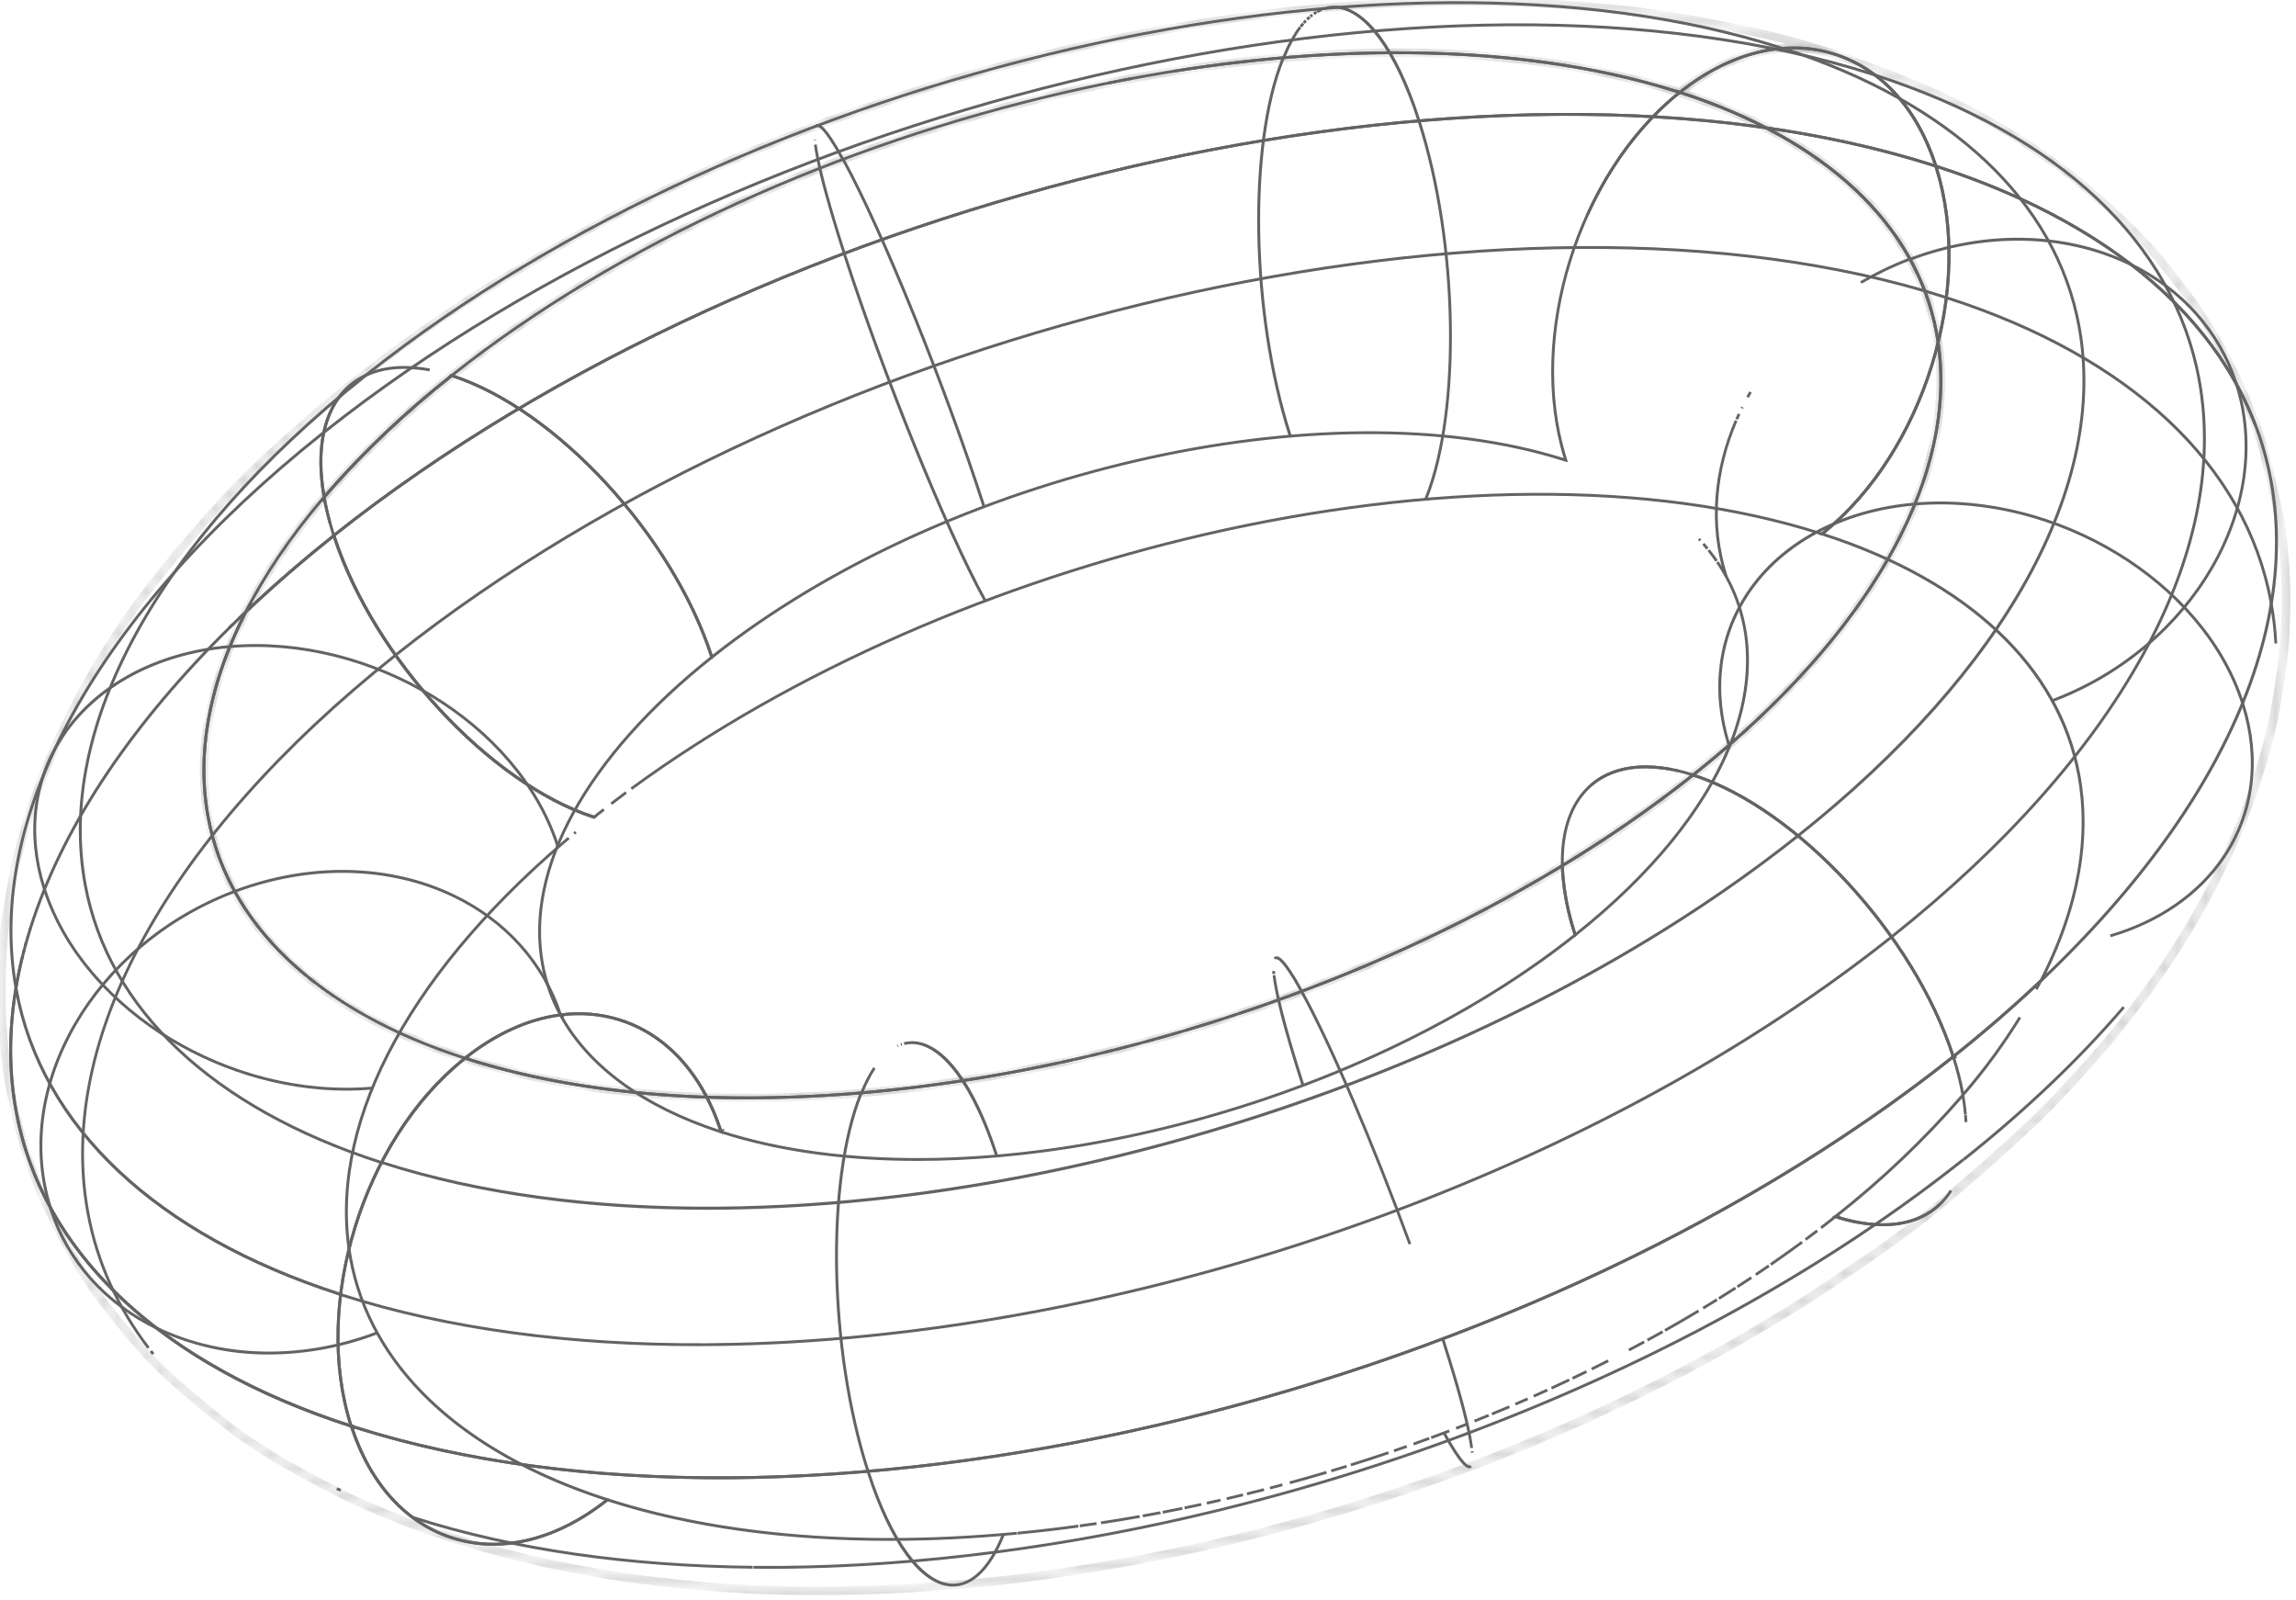 <?xml version="1.0" encoding="utf-8"?>
<svg xmlns="http://www.w3.org/2000/svg" fill="none" height="100%" overflow="visible" preserveAspectRatio="none" style="display: block;" viewBox="0 0 165 115" width="100%">
<g id="Group">
<g id="Group_2">
<g id="Group_3">
<path d="M122.444 39.118C122.433 39.105 122.421 39.093 122.41 39.08C122.421 39.093 122.433 39.105 122.444 39.118ZM122.444 39.118C122.533 39.222 122.619 39.327 122.705 39.432C122.619 39.327 122.533 39.222 122.444 39.118ZM123.418 40.386C124.402 41.837 125.063 43.422 125.375 45.119C125.84 47.64 125.535 50.317 124.516 53.059L124.676 53.17C135.569 43.558 140.844 33.05 139.17 23.952C137.738 16.154 131.188 10.017 120.768 6.65L120.716 6.634L120.674 6.667C117.903 8.886 115.66 11.963 114.095 15.401C115.67 11.935 117.931 8.842 120.719 6.625L120.718 6.624L120.724 6.626V6.625C131.21 9.998 137.751 16.158 139.184 23.947C140.869 33.096 135.523 43.708 124.389 53.432L124.371 53.449L124.362 53.471C122.542 58.051 118.741 62.782 113.212 67.177L113.21 67.177L113.199 67.187L113.198 67.184C111.692 62.509 112.041 58.679 114.096 56.644H114.097C115.747 55.008 118.409 54.648 121.626 55.671L121.676 55.687L121.717 55.654C122.626 54.931 123.498 54.205 124.342 53.471L124.361 53.455L124.371 53.431C125.486 50.568 125.852 47.759 125.369 45.108V45.107L125.264 44.601C124.921 43.097 124.299 41.686 123.418 40.386ZM124.037 53.741C123.278 54.396 122.492 55.047 121.679 55.693H121.678L121.675 55.695H121.673C120.574 55.323 119.423 55.124 118.262 55.106C116.577 55.106 115.138 55.623 114.103 56.648C112.042 58.688 111.725 62.484 113.16 67.039L113.204 67.178L113.318 67.088C118.625 62.847 122.33 58.294 124.195 53.855L124.037 53.741ZM122.787 39.532C122.989 39.786 123.18 40.045 123.362 40.308C123.181 40.045 122.989 39.786 122.787 39.532ZM122.097 38.729C122.129 38.764 122.16 38.799 122.191 38.834C122.16 38.799 122.129 38.764 122.097 38.729Z" id="Vector" stroke="#636363" stroke-width="0.2"/>
<path d="M124.764 30.224C123.231 33.789 122.873 37.669 124.017 41.303L124.009 41.306C122.867 37.675 123.226 33.794 124.764 30.224ZM137.174 18.647C135.962 19.11 134.811 19.666 133.728 20.3C134.81 19.666 135.961 19.108 137.172 18.642L137.174 18.647ZM124.978 29.747C124.92 29.873 124.862 29.999 124.806 30.127C124.862 29.999 124.92 29.873 124.978 29.747ZM125.214 29.26C125.201 29.286 125.187 29.31 125.175 29.335C125.187 29.31 125.201 29.286 125.214 29.26ZM125.799 28.172C125.728 28.294 125.657 28.417 125.589 28.541C125.657 28.417 125.728 28.294 125.799 28.172Z" id="Vector_2" stroke="#636363" stroke-width="0.2"/>
<path d="M137.511 36.231C132.372 36.69 128.044 39.016 125.632 42.606C123.512 45.766 123.028 49.648 124.254 53.55L124.249 53.55C123.016 49.642 123.505 45.755 125.625 42.596H125.626C128.031 39.008 132.358 36.683 137.511 36.223V36.231Z" id="Vector_3" stroke="#636363" stroke-width="0.2"/>
<path d="M121.675 55.687L121.68 55.689L121.677 55.693C118.701 58.047 115.579 60.213 112.33 62.178L112.278 62.208L112.281 62.267C112.358 63.94 112.669 65.594 113.204 67.182V67.183L113.205 67.186L113.204 67.187C100.559 77.239 81.746 83.321 65.927 83.321C61.125 83.321 56.604 82.759 52.614 81.582L51.823 81.339L51.82 81.338V81.336C51.553 80.497 51.217 79.681 50.816 78.896L50.789 78.844L50.73 78.842L49.562 78.793C43.746 78.507 38.288 77.609 33.416 76.044H33.417L33.409 76.041L33.414 76.038C37.002 73.181 40.913 72.208 44.42 73.249C47.1 74.05 49.295 75.976 50.771 78.787L50.799 78.839L50.856 78.841C56.081 79.015 61.57 78.704 67.155 77.948C62.574 78.569 58.059 78.891 53.701 78.891C52.777 78.891 51.865 78.878 50.966 78.85L50.798 78.846L50.873 78.995C51.244 79.733 51.557 80.499 51.81 81.285L51.906 81.255L51.876 81.349C60.429 84.085 71.566 83.868 82.649 81.312C93.734 78.757 104.775 73.86 113.139 67.228L113.194 67.184L113.173 67.118C112.663 65.586 112.362 63.993 112.276 62.382L112.267 62.215L112.124 62.301C105.04 66.576 97.172 70.125 89.045 72.83C97.209 70.112 105.113 66.539 112.222 62.235L112.271 62.205L112.27 62.199L112.417 62.111C115.577 60.196 118.615 58.088 121.514 55.803L121.663 55.686L121.549 55.649L121.675 55.687ZM44.411 73.254C40.952 72.217 37.106 73.173 33.573 75.922L33.635 76.001L33.604 76.097C38.725 77.721 44.485 78.612 50.612 78.833L50.786 78.839L50.704 78.685C49.234 75.945 47.067 74.048 44.411 73.254ZM76.058 76.383C73.091 77.022 70.126 77.545 67.187 77.944C70.126 77.546 73.091 77.022 76.058 76.383ZM77.072 76.16C76.82 76.216 76.568 76.271 76.316 76.326C76.568 76.271 76.82 76.216 77.072 76.16ZM78.025 75.942C77.783 75.999 77.54 76.054 77.298 76.109C77.54 76.054 77.783 75.999 78.025 75.942ZM78.949 75.722C78.78 75.763 78.611 75.803 78.441 75.844C78.611 75.803 78.78 75.763 78.949 75.722ZM80.059 75.449C79.822 75.508 79.585 75.568 79.349 75.626C79.585 75.568 79.822 75.508 80.059 75.449ZM81.078 75.189C80.773 75.269 80.468 75.347 80.163 75.424C80.468 75.347 80.773 75.269 81.078 75.189ZM81.885 74.975C81.645 75.04 81.405 75.103 81.165 75.166C81.405 75.103 81.645 75.04 81.885 74.975ZM83.021 74.667C82.797 74.729 82.573 74.79 82.349 74.851C82.573 74.79 82.797 74.729 83.021 74.667ZM84.011 74.388C83.716 74.472 83.42 74.555 83.124 74.638C83.42 74.555 83.716 74.472 84.011 74.388ZM84.866 74.139C84.627 74.21 84.387 74.279 84.147 74.348C84.387 74.279 84.627 74.21 84.866 74.139ZM87.881 73.211C86.994 73.496 86.105 73.772 85.214 74.037C86.105 73.772 86.994 73.496 87.881 73.211ZM88.79 72.914C88.566 72.988 88.342 73.061 88.118 73.134C88.342 73.061 88.566 72.988 88.79 72.914ZM114.176 56.567C114.205 56.54 114.233 56.511 114.263 56.484C114.233 56.511 114.205 56.54 114.176 56.567ZM114.338 56.42C114.384 56.379 114.431 56.339 114.479 56.301C114.431 56.339 114.384 56.379 114.338 56.42ZM114.515 56.273C114.574 56.227 114.633 56.181 114.694 56.138C114.633 56.181 114.574 56.227 114.515 56.273ZM114.722 56.118C116.1 55.145 117.994 54.862 120.209 55.306C119.567 55.182 118.914 55.115 118.259 55.106H118.249C116.884 55.106 115.681 55.444 114.722 56.118ZM120.371 55.338C120.437 55.352 120.503 55.366 120.569 55.382C120.503 55.367 120.437 55.351 120.371 55.338Z" id="Vector_4" stroke="#636363" stroke-width="0.2"/>
<path d="M91.556 70.076C91.587 70.318 91.632 70.604 91.695 70.936C91.958 72.314 92.526 74.52 93.615 77.905L93.609 77.907C93.078 76.264 92.411 74.08 91.973 72.254C91.774 71.424 91.626 70.67 91.556 70.076ZM91.672 68.83C91.709 68.814 91.756 68.806 91.828 68.835C91.906 68.867 92.016 68.943 92.165 69.103C92.457 69.416 92.879 70.024 93.507 71.156L93.499 71.16C92.85 69.991 92.433 69.408 92.168 69.119C92.033 68.971 91.933 68.895 91.858 68.857C91.802 68.829 91.751 68.819 91.71 68.826L91.675 68.837C91.648 68.849 91.626 68.867 91.608 68.889C91.616 68.877 91.624 68.866 91.632 68.857L91.672 68.83ZM91.545 69.988C91.541 69.946 91.534 69.905 91.531 69.865C91.528 69.835 91.526 69.806 91.524 69.778C91.529 69.844 91.537 69.914 91.545 69.988Z" id="Vector_5" stroke="#636363" stroke-width="0.2"/>
<path d="M65.541 74.918H65.629C66.693 74.957 67.783 75.699 68.818 77.093C69.839 78.467 70.793 80.46 71.608 82.981L71.6 82.984C70.801 80.531 69.854 78.554 68.842 77.174C67.819 75.779 66.716 74.972 65.62 74.925L65.482 74.924C65.309 74.927 65.139 74.95 64.973 74.99C65.159 74.944 65.349 74.918 65.541 74.918ZM62.839 76.741C62.523 77.222 62.227 77.794 61.955 78.454L61.947 78.451C62.224 77.788 62.523 77.218 62.839 76.741ZM64.494 75.163C64.507 75.157 64.52 75.149 64.533 75.142C64.52 75.148 64.507 75.157 64.494 75.163ZM64.737 75.06C64.76 75.052 64.784 75.044 64.807 75.037C64.783 75.044 64.76 75.052 64.737 75.06Z" id="Vector_6" stroke="#636363" stroke-width="0.2"/>
<path d="M32.459 26.985V26.984C36.197 28.187 40.167 31.057 43.558 34.725C46.949 38.393 49.752 42.852 51.162 47.224V47.225L51.158 47.228C42.183 54.363 37.724 62.402 38.991 69.291C39.222 70.538 39.646 71.743 40.247 72.862L40.279 72.922L40.347 72.914C41.712 72.74 43.098 72.853 44.415 73.247C47.839 74.271 50.473 77.136 51.837 81.327V81.328L51.841 81.344L51.823 81.338C46.29 79.554 42.326 76.653 40.308 72.992L40.275 72.932L40.208 72.941C37.931 73.247 35.614 74.298 33.42 76.041V76.041L33.416 76.043L32.444 75.719C22.526 72.282 16.343 66.268 14.954 58.719C13.139 48.852 19.493 37.29 32.452 26.986L32.454 26.983L32.459 26.985ZM44.411 73.254C43.122 72.87 41.766 72.754 40.43 72.914L40.443 73.013L40.355 73.062C42.369 76.657 46.247 79.501 51.631 81.27L51.82 81.332L51.757 81.143C50.392 77.074 47.795 74.268 44.411 73.254ZM32.416 27.023C19.529 37.284 13.144 48.84 14.963 58.719C16.398 66.517 22.948 72.653 33.365 76.019L33.416 76.035L33.458 76.002C35.622 74.294 37.898 73.263 40.13 72.944L40.27 72.923L40.204 72.797C39.62 71.698 39.209 70.516 38.985 69.293C37.725 62.457 42.118 54.425 51.097 47.266L51.151 47.222L51.13 47.157C49.712 42.802 46.922 38.377 43.557 34.737C40.193 31.097 36.247 28.232 32.51 27.006L32.458 26.99L32.416 27.023Z" id="Vector_7" stroke="#636363" stroke-width="0.2"/>
<path d="M16.955 64.019C22.293 62.03 27.992 62.148 32.595 64.365C36.324 66.15 39.049 69.183 40.279 72.907L40.275 72.909C39.044 69.185 36.322 66.154 32.596 64.369C27.985 62.164 22.29 62.041 16.957 64.025L16.955 64.019Z" id="Vector_8" stroke="#636363" stroke-width="0.2"/>
<path d="M16.617 46.45C26.727 45.643 37.189 52.005 40.043 60.669L40.037 60.671C37.179 51.992 26.72 45.652 16.617 46.457V46.45Z" id="Vector_9" stroke="#636363" stroke-width="0.2"/>
<path d="M76.389 6.671C92.376 2.984 108.421 2.682 120.712 6.637H120.713L120.719 6.637L120.714 6.642C117.046 9.558 114.297 13.979 112.816 18.761C111.382 23.393 111.136 28.372 112.405 32.66L112.533 33.072L112.534 33.077L112.529 33.076H112.528C103.968 30.322 92.806 30.536 81.699 33.097C70.938 35.579 60.218 40.268 51.951 46.609L51.158 47.228L51.154 47.231L51.152 47.225C49.742 42.848 46.941 38.393 43.559 34.732C40.179 31.072 36.209 28.198 32.456 26.99L32.455 26.989L32.449 26.987L32.454 26.984C44.486 17.423 60.403 10.357 76.389 6.671ZM120.526 6.584C108.239 2.684 92.263 3.008 76.362 6.678C60.461 10.348 44.622 17.367 32.61 26.871L32.465 26.986L32.641 27.045C36.335 28.278 40.244 31.125 43.586 34.75C46.927 38.374 49.695 42.767 51.114 47.081L51.159 47.217L51.271 47.129C59.618 40.534 70.617 35.657 81.667 33.103C92.718 30.55 103.808 30.322 112.34 33.011L112.522 33.067L112.466 32.886C111.123 28.555 111.35 23.48 112.813 18.756C114.277 14.032 116.973 9.668 120.558 6.757L120.703 6.639L120.526 6.584Z" id="Vector_10" stroke="#636363" stroke-width="0.2"/>
<path d="M60.626 11.509C63.39 16.552 67.879 27.614 70.683 36.301L70.676 36.303C67.871 27.621 63.386 16.559 60.621 11.512L60.626 11.509Z" id="Vector_11" stroke="#636363" stroke-width="0.2"/>
<path d="M92.197 4.226C90.945 7.357 90.376 11.93 90.465 16.799C90.554 21.683 91.305 26.877 92.695 31.233L92.685 31.236C91.296 26.882 90.545 21.682 90.456 16.789C90.368 11.905 90.94 7.338 92.189 4.223L92.197 4.226Z" id="Vector_12" stroke="#636363" stroke-width="0.2"/>
<path d="M120.708 6.635C124.295 3.78 128.207 2.806 131.714 3.847C135.124 4.872 137.758 7.717 139.11 11.886L139.126 11.935L139.175 11.951C152.821 16.355 161.338 24.377 163.207 34.532C165.576 47.404 157.277 62.494 140.379 75.93L140.368 75.936L140.366 75.928C138.956 71.552 136.155 67.101 132.773 63.442C129.392 59.784 125.423 56.909 121.67 55.695H121.671L121.664 55.692L121.668 55.69V55.689C134.582 45.42 141.001 33.856 139.165 23.96C137.73 16.148 131.16 10.005 120.71 6.641H120.709L120.703 6.639L120.708 6.635ZM131.705 3.854C128.271 2.823 124.398 3.772 120.867 6.523L120.719 6.638L120.897 6.697C131.113 10.028 137.558 16.024 139.103 23.596L139.174 23.958C140.983 33.784 134.683 45.301 121.823 55.575L121.679 55.689L121.854 55.748C125.549 56.981 129.457 59.828 132.8 63.453C136.141 67.077 138.909 71.47 140.328 75.784L140.373 75.921L140.485 75.831C157.262 62.452 165.563 47.399 163.192 34.531C161.319 24.343 152.752 16.328 139.117 11.939H139.116L139.111 11.937C137.766 7.763 135.139 4.886 131.705 3.854Z" id="Vector_13" stroke="#636363" stroke-width="0.2"/>
<path d="M128.211 3.494C140.248 7.392 147.759 14.485 149.411 23.448C151.502 34.819 144.196 48.136 129.302 59.993L129.297 59.986C144.148 48.142 151.5 34.843 149.405 23.448C147.752 14.463 140.21 7.389 128.208 3.503L128.211 3.494Z" id="Vector_14" stroke="#636363" stroke-width="0.2"/>
<path d="M134.817 5.416C148 9.683 156.229 17.444 158.038 27.263C160.327 39.694 152.322 54.278 136.013 67.268L136.009 67.263C152.275 54.316 160.325 39.729 158.03 27.262C156.219 17.423 147.961 9.677 134.814 5.424L134.817 5.416Z" id="Vector_15" stroke="#636363" stroke-width="0.2"/>
<path d="M137.359 18.593C142.697 16.604 148.394 16.721 153 18.939C156.728 20.723 159.453 23.756 160.683 27.481L160.677 27.483C159.488 23.873 156.894 20.919 153.347 19.116L152.998 18.943L152.559 18.742C148.028 16.732 142.523 16.677 137.361 18.599L137.359 18.593Z" id="Vector_16" stroke="#636363" stroke-width="0.2"/>
<path d="M137.71 36.206C147.817 35.4 158.28 41.763 161.136 50.427L161.126 50.43C158.269 41.752 147.809 35.409 137.711 36.214L137.71 36.206Z" id="Vector_17" stroke="#636363" stroke-width="0.2"/>
<path d="M121.672 55.687C125.411 56.89 129.381 59.759 132.772 63.428C136.162 67.096 138.964 71.555 140.372 75.927L140.373 75.93L140.372 75.931C116.655 94.787 81.372 106.195 51.698 106.195C42.393 106.195 33.643 105.072 25.973 102.707L25.235 102.475L25.233 102.474V102.473C23.826 98.104 24.036 92.953 25.519 88.161C26.955 83.52 29.582 79.225 33.074 76.315L33.414 76.037L33.417 76.034H33.418V76.035C45.725 79.996 61.774 79.689 77.747 76.005C93.722 72.321 109.633 65.257 121.667 55.69L121.67 55.687L121.672 55.688V55.687ZM121.629 55.729C109.604 65.276 93.709 72.329 77.743 76.009C61.778 79.69 45.753 79.996 33.468 76.06L33.417 76.043L33.375 76.077C29.73 78.993 26.997 83.399 25.524 88.161C24.05 92.924 23.832 98.054 25.225 102.421L25.241 102.47L25.289 102.487C41.334 107.633 62.246 107.23 83.063 102.43C103.881 97.63 124.617 88.429 140.311 75.969L140.365 75.926L140.343 75.86C138.926 71.505 136.137 67.077 132.772 63.435C129.408 59.794 125.46 56.929 121.722 55.712L121.671 55.696L121.629 55.729Z" id="Vector_18" stroke="#636363" stroke-width="0.2"/>
<path d="M129.145 60.115C108.175 76.764 77.031 86.83 50.809 86.83C42.353 86.83 34.42 85.781 27.505 83.556L27.507 83.551C41.691 88.086 60.162 87.725 78.55 83.485C96.945 79.243 115.266 71.115 129.141 60.109L129.145 60.115Z" id="Vector_19" stroke="#636363" stroke-width="0.2"/>
<path d="M135.856 67.393C112.897 85.61 78.787 96.629 50.094 96.629C40.833 96.629 32.153 95.482 24.57 93.059L24.572 93.053C40.1 98.02 60.326 97.626 80.46 92.983C100.602 88.339 120.663 79.439 135.852 67.388L135.856 67.393Z" id="Vector_20" stroke="#636363" stroke-width="0.2"/>
<path d="M93.595 71.331C95.679 75.132 98.74 82.353 101.323 89.399C98.74 82.36 95.678 75.139 93.588 71.335L93.595 71.331Z" id="Vector_21" stroke="#636363" stroke-width="0.2"/>
<path d="M61.858 78.639C60.606 81.77 60.038 86.343 60.127 91.212C60.216 96.096 60.966 101.289 62.356 105.644L62.349 105.647C60.959 101.293 60.208 96.094 60.119 91.201C60.03 86.318 60.602 81.751 61.849 78.636L61.858 78.639Z" id="Vector_22" stroke="#636363" stroke-width="0.2"/>
<path d="M1.519 69.103C0.657 72.801 0.524 76.418 1.161 79.877C3.026 90.016 11.521 98.006 25.045 102.409L25.229 102.468L25.172 102.285C23.831 97.954 24.058 92.875 25.521 88.15C26.983 83.424 29.679 79.06 33.265 76.156L33.403 76.043C33.408 76.044 33.414 76.046 33.42 76.048V76.049L33.426 76.051L33.423 76.054V76.055C29.755 78.971 27.006 83.392 25.526 88.173C24.047 92.955 23.833 98.106 25.244 102.485L25.245 102.49L25.232 102.487C11.561 98.082 3.027 90.058 1.155 79.891C0.519 76.43 0.653 72.809 1.519 69.103ZM1.519 69.103C1.547 68.982 1.577 68.862 1.607 68.741C1.577 68.862 1.547 68.982 1.519 69.103ZM24.702 72.052C24.66 72.025 24.619 71.998 24.577 71.971C24.619 71.998 24.66 72.025 24.702 72.052ZM23.969 71.57C23.924 71.539 23.879 71.507 23.834 71.476C23.879 71.507 23.924 71.539 23.969 71.57ZM23.3 71.101C23.216 71.04 23.134 70.978 23.051 70.916C23.134 70.978 23.216 71.04 23.3 71.101ZM22.628 70.6C22.486 70.491 22.348 70.378 22.209 70.267C22.347 70.379 22.486 70.491 22.628 70.6ZM22.008 70.106C21.831 69.96 21.657 69.813 21.485 69.665C21.657 69.813 21.831 69.96 22.008 70.106ZM23.991 38.498L23.99 38.498C21.736 40.292 19.635 42.111 17.689 43.956L17.677 43.968L17.669 43.983C15.07 49.061 14.109 54.081 14.966 58.733C15.729 62.88 17.938 66.556 21.405 69.596C17.922 66.548 15.711 62.865 14.954 58.719C14.13 54.236 14.992 49.395 17.401 44.484L17.244 44.369C17.381 44.237 17.519 44.105 17.657 43.974L17.669 43.963L17.677 43.949C17.771 43.769 17.866 43.589 17.963 43.411L18.114 43.529C19.921 41.842 21.861 40.172 23.935 38.522L23.985 38.48L23.991 38.498ZM1.665 68.504C1.683 68.433 1.702 68.361 1.721 68.289C1.702 68.361 1.683 68.433 1.665 68.504ZM1.816 67.931C1.831 67.875 1.847 67.82 1.862 67.764C1.847 67.82 1.831 67.875 1.816 67.931ZM1.98 67.353C1.987 67.328 1.995 67.302 2.002 67.277C1.995 67.302 1.987 67.328 1.98 67.353ZM2.14 66.821C2.153 66.778 2.167 66.736 2.181 66.693C2.167 66.736 2.153 66.778 2.14 66.821ZM16.463 45.129C16.555 45.039 16.648 44.949 16.74 44.859C16.648 44.949 16.555 45.039 16.463 45.129ZM32.461 26.998H32.462L32.467 27L32.463 27.003C29.147 29.607 26.089 32.518 23.328 35.697L23.296 35.733L23.305 35.78C23.414 36.383 23.552 36.98 23.715 37.57C23.564 37.029 23.432 36.484 23.324 35.933L23.226 35.953L23.153 35.89C23.188 35.85 23.222 35.81 23.257 35.77L23.288 35.734L23.28 35.687C22.695 32.292 23.255 29.562 24.88 27.953C24.945 27.889 25.011 27.827 25.079 27.767C25.015 27.824 24.953 27.883 24.892 27.943C23.275 29.544 22.734 32.224 23.266 35.499L23.3 35.709L23.44 35.549C26.127 32.47 29.094 29.643 32.304 27.105L32.444 26.994C32.45 26.995 32.456 26.997 32.461 26.998ZM25.124 27.727C25.162 27.695 25.2 27.663 25.238 27.632C25.2 27.664 25.162 27.695 25.124 27.727Z" id="Vector_23" stroke="#636363" stroke-width="0.2"/>
<path d="M26.23 27.016C11.379 38.861 4.029 52.162 6.125 63.557C7.777 72.544 15.318 79.618 27.318 83.504L27.316 83.51C15.278 79.612 7.767 72.519 6.116 63.559C4.027 52.198 11.334 38.886 26.225 27.009L26.23 27.016Z" id="Vector_24" stroke="#636363" stroke-width="0.2"/>
<path d="M23.195 31.132C6.929 44.079 -1.118 58.667 1.178 71.135C2.986 80.973 11.245 88.716 24.389 92.972L24.38 92.996C11.197 88.731 2.967 80.97 1.169 71.142C-1.12 58.701 6.881 44.118 23.19 31.125L23.195 31.132Z" id="Vector_25" stroke="#636363" stroke-width="0.2"/>
<path d="M16.769 64.093C6.77 67.918 0.874 78.031 3.614 86.743L3.606 86.746C0.873 78.056 6.736 67.922 16.767 64.088L16.769 64.093Z" id="Vector_26" stroke="#636363" stroke-width="0.2"/>
<path d="M16.417 46.474C11.28 46.933 6.952 49.259 4.539 52.849C2.422 56.009 1.936 59.893 3.164 63.791L3.156 63.794C1.923 59.882 2.412 55.998 4.532 52.839H4.533C6.942 49.249 11.264 46.927 16.417 46.466V46.474Z" id="Vector_27" stroke="#636363" stroke-width="0.2"/>
<path d="M120.752 6.603C124.34 3.773 128.221 2.803 131.708 3.847C135.131 4.875 137.769 7.741 139.132 11.935L139.134 11.941L139.129 11.94L139.128 11.939L138.372 11.702C122.422 6.789 101.814 7.248 81.299 11.979C60.459 16.785 39.702 26 24.003 38.481L23.984 38.494L23.982 38.483V38.482L23.846 38.047C22.497 33.569 22.887 29.91 24.878 27.939C26.26 26.571 28.351 26.099 30.884 26.582C30.277 26.474 29.663 26.414 29.045 26.406L29.043 26.489V26.406C27.463 26.406 26.1 26.861 25.083 27.762L24.884 27.948C22.823 29.987 22.506 33.783 23.943 38.342L23.987 38.48L24.101 38.39C39.771 25.967 60.464 16.786 81.248 11.987C102.034 7.188 122.901 6.773 138.92 11.871L139.107 11.93L139.045 11.744C137.681 7.674 135.08 4.869 131.699 3.854C128.187 2.8 124.283 3.8 120.708 6.642H120.707L120.704 6.641C110.427 3.335 97.536 3.005 84.26 5.132C97.526 3.004 110.397 3.331 120.659 6.62L120.71 6.636L120.752 6.603ZM81.335 5.64C80.762 5.747 80.189 5.858 79.615 5.973C80.189 5.858 80.762 5.747 81.335 5.64Z" id="Vector_28" stroke="#636363" stroke-width="0.2"/>
<path d="M76.99 3.512C95.392 -0.73 113.86 -1.085 128.021 3.444L128.018 3.452C113.835 -1.083 95.364 -0.723 76.977 3.517C58.582 7.758 40.259 15.886 26.385 26.892L26.379 26.886C40.251 15.883 58.582 7.754 76.99 3.512Z" id="Vector_29" stroke="#636363" stroke-width="0.2"/>
<path d="M78.742 5.417C98.888 0.773 119.11 0.384 134.626 5.346L134.624 5.355C119.097 0.386 98.871 0.78 78.737 5.423C58.595 10.068 38.533 18.967 23.344 31.019L23.339 31.012C38.525 18.963 58.59 10.063 78.742 5.417Z" id="Vector_30" stroke="#636363" stroke-width="0.2"/>
<path d="M58.595 10.39C58.625 10.607 58.665 10.856 58.719 11.138C58.982 12.517 59.552 14.723 60.641 18.109L60.635 18.111C60.105 16.461 59.437 14.277 58.998 12.451C58.812 11.674 58.67 10.964 58.595 10.39ZM58.699 9.031C58.736 9.015 58.783 9.007 58.855 9.036C58.933 9.068 59.042 9.144 59.191 9.304C59.482 9.617 59.902 10.227 60.53 11.359L60.525 11.361C59.876 10.192 59.459 9.609 59.195 9.32C59.059 9.172 58.958 9.095 58.882 9.058C58.804 9.019 58.743 9.019 58.7 9.037L58.698 9.038C58.679 9.047 58.663 9.058 58.649 9.071C58.665 9.051 58.681 9.039 58.698 9.032L58.699 9.031ZM58.557 10.074C58.557 10.071 58.556 10.068 58.556 10.065C58.556 10.059 58.555 10.052 58.554 10.046C58.555 10.055 58.556 10.064 58.557 10.074Z" id="Vector_31" stroke="#636363" stroke-width="0.2"/>
<path d="M94.88 0.729C94.911 0.715 94.942 0.701 94.973 0.688C94.942 0.701 94.911 0.715 94.88 0.729ZM94.88 0.729C94.803 0.763 94.727 0.801 94.652 0.844C94.727 0.801 94.803 0.763 94.88 0.729ZM95.965 0.508C97.03 0.547 98.119 1.289 99.154 2.683C100.175 4.057 101.129 6.049 101.945 8.571L101.936 8.574C101.137 6.12 100.19 4.14 99.178 2.758C98.219 1.449 97.19 0.658 96.161 0.531L95.956 0.515C95.743 0.506 95.532 0.526 95.326 0.575C95.536 0.524 95.749 0.5 95.965 0.508ZM93.437 1.961C93.02 2.508 92.636 3.204 92.291 4.041L92.283 4.037C92.635 3.194 93.023 2.503 93.437 1.961ZM93.471 1.914C93.532 1.836 93.594 1.762 93.656 1.69C93.594 1.762 93.532 1.836 93.471 1.914ZM93.693 1.646C93.743 1.59 93.794 1.538 93.845 1.485C93.794 1.538 93.742 1.59 93.693 1.646ZM93.934 1.392C93.992 1.335 94.053 1.284 94.112 1.232C94.052 1.284 93.992 1.335 93.934 1.392ZM94.166 1.183C94.213 1.143 94.262 1.109 94.31 1.073C94.262 1.109 94.213 1.144 94.166 1.183ZM94.413 0.994C94.476 0.951 94.54 0.912 94.604 0.874C94.54 0.912 94.476 0.951 94.413 0.994ZM95.256 0.593C95.214 0.604 95.173 0.617 95.131 0.631C95.173 0.617 95.214 0.604 95.256 0.593Z" id="Vector_32" stroke="#636363" stroke-width="0.2"/>
<path d="M146.66 70.478C146.57 70.651 146.477 70.823 146.384 70.994L146.233 70.878C144.43 72.569 142.495 74.238 140.428 75.887L140.489 75.965L140.395 75.995C140.656 76.805 140.868 77.63 141.029 78.465L141.069 78.668L141.204 78.511C142.662 76.814 143.983 75.007 145.16 73.109C143.956 75.061 142.598 76.915 141.094 78.653L141.062 78.689L141.071 78.736C141.151 79.2 141.208 79.652 141.245 80.091C141.211 79.706 141.162 79.311 141.096 78.906L141.062 78.696L140.922 78.857C138.234 81.937 135.265 84.764 132.053 87.301L132.114 87.379L132.085 87.475C135.199 88.434 137.829 88.091 139.473 86.464C139.75 86.189 139.994 85.884 140.208 85.552C139.994 85.888 139.75 86.195 139.474 86.468C138.447 87.49 137.021 88.012 135.313 88.012C134.296 87.996 133.287 87.844 132.312 87.557L131.896 87.425L131.889 87.422L131.894 87.419C135.209 84.815 138.268 81.904 141.028 78.724L141.06 78.688L141.052 78.64C140.885 77.722 140.656 76.816 140.366 75.929L140.364 75.925H140.366C142.62 74.134 144.719 72.316 146.663 70.471L146.66 70.478ZM141.248 80.124C141.262 80.295 141.275 80.464 141.282 80.631C141.274 80.464 141.263 80.295 141.248 80.124ZM139.119 11.934C150.973 15.752 158.967 22.293 162.094 30.589C158.968 22.324 151.027 15.816 139.309 12.003L139.125 11.944L139.182 12.128C140.523 16.457 140.296 21.531 138.833 26.254C137.37 30.977 134.674 35.341 131.089 38.251L130.946 38.366L131.121 38.423C141.499 41.81 147.985 47.941 149.399 55.687V55.688C150.227 60.174 149.359 65.012 146.95 69.931L147.104 70.043C146.963 70.179 146.822 70.315 146.68 70.45L146.685 70.442C149.286 65.364 150.247 60.342 149.391 55.69C147.953 47.878 141.383 41.735 130.936 38.371H130.935L130.928 38.369L130.934 38.365C134.602 35.45 137.349 31.029 138.829 26.248C140.309 21.468 140.523 16.317 139.112 11.939L139.109 11.93L139.119 11.934Z" id="Vector_33" stroke="#636363" stroke-width="0.2"/>
<path d="M152.622 72.369C149.453 76.071 145.629 79.731 141.184 83.272L141.179 83.265C145.621 79.73 149.449 76.072 152.622 72.369ZM139.987 21.419C153.17 25.684 161.4 33.444 163.207 43.264C163.385 44.243 163.499 45.235 163.551 46.239C163.498 45.235 163.381 44.243 163.201 43.263C161.39 33.424 153.13 25.678 139.985 21.425L139.987 21.419Z" id="Vector_34" stroke="#636363" stroke-width="0.2"/>
<path d="M160.747 27.66C163.472 36.347 157.618 46.481 147.586 50.315L147.584 50.309C157.583 46.487 163.478 36.375 160.738 27.663L160.747 27.66Z" id="Vector_35" stroke="#636363" stroke-width="0.2"/>
<path d="M161.198 50.621C162.43 54.532 161.941 58.414 159.824 61.572C158.023 64.254 155.148 66.227 151.658 67.246C155.138 66.227 158.012 64.251 159.815 61.569C161.936 58.411 162.418 54.525 161.188 50.624L161.198 50.621Z" id="Vector_36" stroke="#636363" stroke-width="0.2"/>
<path d="M25.24 102.469C25.308 102.491 25.376 102.512 25.444 102.534H25.398L25.381 102.643L25.317 102.666C26.682 106.735 29.282 109.54 32.663 110.554C36.175 111.605 40.078 110.607 43.653 107.767L43.656 107.764L43.659 107.765V107.764C52.114 110.485 62.336 111.192 73.086 110.173C69.978 110.468 66.916 110.621 63.927 110.621C56.586 110.621 49.696 109.713 43.705 107.79L43.654 107.773L43.612 107.806C40.971 109.893 38.149 110.968 35.472 110.969H35.471C34.518 110.971 33.571 110.833 32.659 110.559C29.343 109.567 26.764 106.845 25.367 102.862L25.235 102.473L25.233 102.467L25.24 102.469ZM77.496 109.662C76.033 109.862 74.576 110.031 73.129 110.169C74.576 110.031 76.033 109.861 77.496 109.662ZM78.8 109.475C78.399 109.535 77.999 109.593 77.6 109.648C77.999 109.593 78.399 109.535 78.8 109.475ZM81.9 108.972C80.973 109.136 80.047 109.289 79.123 109.428C80.047 109.289 80.973 109.136 81.9 108.972ZM83.394 108.698C82.97 108.778 82.548 108.857 82.125 108.932C82.548 108.857 82.97 108.778 83.394 108.698ZM84.969 108.389C84.498 108.485 84.028 108.578 83.558 108.668C84.028 108.578 84.498 108.485 84.969 108.389ZM86.329 108.103C85.928 108.19 85.528 108.274 85.127 108.356C85.528 108.274 85.928 108.19 86.329 108.103ZM87.707 107.797C87.381 107.871 87.055 107.944 86.729 108.015C87.055 107.944 87.381 107.871 87.707 107.797ZM89.326 107.417C88.936 107.511 88.546 107.604 88.156 107.694C88.546 107.604 88.936 107.511 89.326 107.417ZM90.838 107.04C90.429 107.144 90.02 107.247 89.61 107.347C90.02 107.247 90.429 107.144 90.838 107.04ZM92.156 106.694C91.859 106.774 91.562 106.851 91.266 106.928C91.562 106.851 91.859 106.774 92.156 106.694ZM95.329 105.8C94.452 106.06 93.572 106.31 92.691 106.55C93.572 106.31 94.452 106.06 95.329 105.8ZM140.375 75.925V75.927C140.376 75.93 140.377 75.933 140.378 75.936L140.267 76.024C124.589 88.445 103.894 97.625 83.107 102.424C62.347 107.216 41.507 107.634 25.492 102.557L25.488 102.548C41.508 107.629 62.335 107.211 83.068 102.429C103.91 97.623 124.669 88.407 140.369 75.925L140.368 75.924L140.373 75.92L140.375 75.925ZM96.773 105.362C96.406 105.476 96.038 105.588 95.67 105.698C96.038 105.588 96.406 105.476 96.773 105.362ZM99.783 104.388C98.884 104.692 97.981 104.985 97.076 105.267C97.981 104.985 98.884 104.692 99.783 104.388ZM101.097 103.935C100.79 104.043 100.483 104.15 100.175 104.255C100.483 104.15 100.79 104.043 101.097 103.935ZM102.712 103.358C102.335 103.496 101.957 103.632 101.578 103.766C101.957 103.632 102.335 103.496 102.712 103.358ZM104.152 102.821C103.719 102.986 103.284 103.149 102.849 103.309C103.284 103.149 103.719 102.986 104.152 102.821ZM105.464 102.314C105.191 102.422 104.917 102.528 104.643 102.634C104.917 102.528 105.191 102.422 105.464 102.314ZM106.982 101.704C106.643 101.843 106.304 101.981 105.963 102.117C106.304 101.981 106.643 101.843 106.982 101.704ZM108.47 101.085C108.053 101.262 107.635 101.437 107.216 101.609C107.635 101.437 108.053 101.262 108.47 101.085ZM109.784 100.517C109.491 100.646 109.197 100.773 108.903 100.899C109.197 100.773 109.491 100.646 109.784 100.517ZM111.197 99.885C110.872 100.032 110.547 100.18 110.221 100.325C110.547 100.18 110.872 100.032 111.197 99.885ZM112.771 99.155C112.349 99.355 111.925 99.553 111.499 99.748C111.925 99.553 112.349 99.355 112.771 99.155ZM114.008 98.559C113.675 98.722 113.342 98.883 113.008 99.043C113.342 98.883 113.675 98.722 114.008 98.559ZM118.153 96.427C117.791 96.624 117.426 96.819 117.06 97.011C117.426 96.819 117.791 96.624 118.153 96.427ZM119.487 95.694C119.124 95.897 118.759 96.098 118.393 96.298C118.759 96.098 119.124 95.897 119.487 95.694ZM122.065 94.199C121.27 94.675 120.466 95.143 119.652 95.601C120.466 95.143 121.27 94.675 122.065 94.199ZM123.392 93.39C123.061 93.595 122.729 93.798 122.395 94C122.729 93.798 123.061 93.595 123.392 93.39ZM124.722 92.55C124.326 92.805 123.927 93.057 123.525 93.307C123.927 93.057 124.326 92.805 124.722 92.55ZM125.86 91.806C125.528 92.027 125.194 92.245 124.858 92.462C125.194 92.245 125.528 92.027 125.86 91.806ZM127.115 90.958C126.805 91.171 126.492 91.384 126.178 91.594C126.492 91.384 126.805 91.171 127.115 90.958ZM129.504 89.258C128.767 89.801 128.017 90.336 127.256 90.862C128.017 90.336 128.767 89.801 129.504 89.258ZM130.593 88.439C130.316 88.651 130.037 88.861 129.756 89.07C130.037 88.861 130.315 88.651 130.593 88.439ZM139.404 86.541C137.749 88.114 135.117 88.448 131.95 87.441L131.899 87.425L131.858 87.458C131.532 87.717 131.202 87.974 130.87 88.229C131.219 87.961 131.565 87.691 131.907 87.419H131.908L131.91 87.416L131.912 87.417C135.058 88.431 137.714 88.133 139.404 86.541ZM115.574 97.781C115.179 97.981 114.783 98.18 114.385 98.376C114.783 98.18 115.179 97.981 115.574 97.781Z" id="Vector_37" stroke="#636363" stroke-width="0.2"/>
<path d="M141.013 83.396C118.054 101.61 83.944 112.63 55.248 112.63C54.878 112.63 54.509 112.625 54.141 112.621C64.179 112.723 74.912 111.455 85.618 108.987C105.759 104.342 125.819 95.441 141.008 83.39L141.013 83.396ZM29.729 109.054C36.986 111.376 45.269 112.527 54.089 112.62C45.263 112.528 36.99 111.381 29.726 109.062L29.729 109.054Z" id="Vector_38" stroke="#636363" stroke-width="0.2"/>
<path d="M103.828 103.061C104.477 104.23 104.894 104.812 105.159 105.102C105.295 105.25 105.395 105.327 105.471 105.365C105.549 105.403 105.61 105.404 105.654 105.385H105.655C105.673 105.377 105.688 105.365 105.702 105.353C105.686 105.371 105.672 105.385 105.656 105.392H105.654C105.634 105.401 105.613 105.406 105.591 105.406H105.59C105.501 105.406 105.337 105.339 105.04 104.98C104.756 104.637 104.369 104.047 103.823 103.063L103.828 103.061ZM105.798 104.356C105.799 104.364 105.798 104.372 105.799 104.38C105.796 104.351 105.794 104.32 105.79 104.289C105.792 104.311 105.796 104.334 105.798 104.356ZM103.718 96.313C104.248 97.956 104.917 100.139 105.356 101.966C105.544 102.752 105.685 103.469 105.76 104.047C105.729 103.827 105.69 103.574 105.635 103.286C105.372 101.907 104.801 99.701 103.712 96.315L103.718 96.313Z" id="Vector_39" stroke="#636363" stroke-width="0.2"/>
<path d="M62.42 105.837C63.219 108.291 64.166 110.268 65.179 111.649C66.137 112.956 67.166 113.747 68.194 113.879L68.4 113.897C69.128 113.923 69.815 113.613 70.437 113.001C71.043 112.405 71.59 111.52 72.064 110.367L72.072 110.371C71.101 112.718 69.856 113.904 68.484 113.904H68.394C67.33 113.864 66.241 113.123 65.206 111.729C64.186 110.355 63.231 108.362 62.414 105.839L62.42 105.837Z" id="Vector_40" stroke="#636363" stroke-width="0.2"/>
<path d="M40.387 60.632C29.025 70.407 23.493 81.16 25.203 90.449C26.593 98.017 32.802 104.018 42.69 107.441L43.658 107.764L43.663 107.766L43.66 107.77C40.99 109.882 38.162 110.968 35.471 110.968L35.115 110.963C34.283 110.934 33.457 110.799 32.66 110.559C29.25 109.537 26.615 106.691 25.263 102.525L25.247 102.477L25.199 102.462L23.935 102.038C11.029 97.554 2.977 89.715 1.166 79.878C-1.192 67.054 7.037 52.023 23.816 38.621L23.819 38.631C7.084 51.996 -1.193 67.027 1.175 79.878C2.99 89.747 11.087 97.58 23.988 102.048L25.251 102.469L25.256 102.47L25.255 102.471C26.6 106.646 29.228 109.523 32.663 110.554C36.097 111.586 39.967 110.635 43.5 107.886L43.649 107.771L43.47 107.713C33.092 104.326 26.619 98.195 25.194 90.449C23.488 81.191 28.985 70.428 40.387 60.632ZM40.387 60.632C40.547 60.494 40.708 60.356 40.87 60.219C40.708 60.357 40.547 60.494 40.387 60.632ZM41.26 59.892C41.3 59.859 41.339 59.826 41.378 59.794C41.339 59.827 41.3 59.859 41.26 59.892ZM24.071 38.684C25.502 42.995 28.266 47.369 31.595 50.972C34.976 54.632 38.945 57.506 42.698 58.714H42.699L42.705 58.715L42.7 58.719C42.695 58.723 42.69 58.727 42.686 58.73L42.513 58.673C38.811 57.434 34.9 54.584 31.557 50.958C28.233 47.353 25.48 42.989 24.054 38.698L24.071 38.684ZM24.001 38.479V38.48C24.009 38.506 24.019 38.531 24.028 38.556H23.898L23.995 38.478L23.999 38.474L24.001 38.479Z" id="Vector_41" stroke="#636363" stroke-width="0.2"/>
<path d="M24.486 107.091C24.391 107.049 24.297 107.008 24.203 106.966C24.297 107.008 24.391 107.049 24.486 107.091ZM11.014 97.298C10.957 97.226 10.9 97.153 10.844 97.08C10.9 97.153 10.957 97.226 11.014 97.298ZM28.345 47.145C12.07 60.111 4.018 74.68 6.324 87.166C6.972 90.686 8.445 93.938 10.672 96.858C8.44 93.933 6.966 90.677 6.318 87.157C4.027 74.716 12.031 60.13 28.341 47.14L28.345 47.145Z" id="Vector_42" stroke="#636363" stroke-width="0.2"/>
<path d="M3.67 86.937C4.862 90.547 7.455 93.5 10.999 95.302L11.348 95.475C15.962 97.68 21.654 97.804 26.986 95.817L26.989 95.823C24.547 96.742 21.959 97.22 19.347 97.231L18.828 97.227C16.413 97.178 14.03 96.658 11.817 95.694L11.345 95.481C7.616 93.697 4.891 90.664 3.661 86.939L3.67 86.937Z" id="Vector_43" stroke="#636363" stroke-width="0.2"/>
<path d="M3.226 63.978C6.083 72.657 16.544 78.999 26.641 78.194L26.642 78.202C26.062 78.246 25.48 78.271 24.901 78.271C15.358 78.271 5.913 72.146 3.217 63.981L3.226 63.978Z" id="Vector_44" stroke="#636363" stroke-width="0.2"/>
<path d="M42.68 58.719C38.942 57.517 34.972 54.648 31.582 50.98C28.227 47.351 25.45 42.947 24.028 38.619H24.046C25.47 42.951 28.247 47.351 31.593 50.974C34.958 54.614 38.905 57.479 42.642 58.697L42.693 58.714L42.735 58.681C42.953 58.507 43.175 58.337 43.396 58.165L42.688 58.718L42.685 58.72L42.68 58.719ZM45.37 56.675C57.026 48.144 71.788 41.816 86.61 38.398C102.573 34.717 118.595 34.412 130.875 38.349L130.925 38.366L130.967 38.332C134.613 35.414 137.345 31.009 138.819 26.247C140.293 21.485 140.511 16.356 139.118 11.988L139.102 11.938L139.052 11.923C123.014 6.776 102.105 7.18 81.289 11.98C60.471 16.781 39.733 25.981 24.035 38.44L23.981 38.482L23.98 38.479L23.982 38.478C39.679 26 60.446 16.781 81.301 11.974C102.158 7.167 123.09 6.775 139.119 11.934V11.933H139.12L139.121 11.934V11.935C140.528 16.304 140.317 21.457 138.835 26.248C137.398 30.889 134.772 35.184 131.28 38.095L130.94 38.371L130.938 38.372L130.934 38.371H130.935C118.628 34.412 102.58 34.718 86.606 38.402C71.792 41.818 57.034 48.143 45.37 56.675ZM44.992 56.95C44.633 57.215 44.279 57.484 43.926 57.754C44.279 57.484 44.633 57.215 44.992 56.95Z" id="Vector_45" stroke="#636363" stroke-width="0.2"/>
<path d="M83.899 21.419C104.046 16.774 124.268 16.387 139.783 21.35L139.781 21.355C124.255 16.388 104.029 16.783 83.894 21.425C63.752 26.07 43.69 34.969 28.501 47.02L28.497 47.015C43.684 34.966 63.748 26.064 83.899 21.419Z" id="Vector_46" stroke="#636363" stroke-width="0.2"/>
<path d="M60.696 18.285C63.501 26.963 67.987 38.021 70.752 43.073L70.744 43.077C67.98 38.033 63.493 26.971 60.689 18.286L60.696 18.285Z" id="Vector_47" stroke="#636363" stroke-width="0.2"/>
<path d="M102.006 8.762C103.395 13.118 104.144 18.318 104.23 23.21C104.316 28.091 103.742 32.656 102.503 35.769L102.495 35.766C103.746 32.635 104.316 28.064 104.227 23.195C104.138 18.312 103.387 13.12 101.996 8.765L102.006 8.762Z" id="Vector_48" stroke="#636363" stroke-width="0.2"/>
</g>
<g id="Vector_49">
<mask fill="white" id="path-49-inside-1_0_6482">
<path d="M58.98 114.42C55.605 114.437 52.231 114.275 48.874 113.935C46.718 113.698 45.101 113.491 43.924 113.301C42.418 113.056 40.188 112.65 38.454 112.248C37.635 112.058 35.563 111.562 33.97 111.074C32.378 110.586 30.106 109.866 28.466 109.183L27.787 108.907C26.768 108.488 25.612 108.009 24.735 107.565C22.671 106.528 20.654 105.423 19.342 104.607C18.21 103.904 17.122 103.16 16.41 102.614C15.175 101.661 13.48 100.244 12.09 99.006C11.3 98.281 10.551 97.511 9.849 96.702C8.994 95.718 7.782 94.246 6.938 93.066C6.481 92.426 5.77 91.374 5.274 90.511C4.614 89.359 3.82 87.837 3.299 86.723C2.311 84.532 1.537 82.253 0.988 79.915C0.782 79.005 0.53 77.848 0.419 76.963C0.187 75.37 0.048 73.764 0 72.156C0 68.25 0.13 66.764 0.879 62.803C1.14 61.425 1.67 59.641 2.045 58.417C2.355 57.398 2.857 56.063 3.221 55.154C4.96 50.902 7.215 46.877 9.937 43.169C11.943 40.412 14.803 37.215 15.633 36.297C17.127 34.656 18.711 33.098 20.377 31.63C20.748 31.311 21.151 30.958 21.567 30.591C22.754 29.546 24.1 28.364 25.232 27.507L26.372 26.636C27.429 25.825 28.63 24.907 29.607 24.213C31.01 23.215 33.019 21.82 34.6 20.847C38.19 18.642 41.855 16.55 44.404 15.243C49.784 12.487 54.25 10.67 55.091 10.337L55.834 10.039C57.354 9.43 59.077 8.738 60.475 8.264C61 8.087 61.585 7.886 62.176 7.679C63.474 7.23 64.82 6.767 65.943 6.412C67.647 5.86 69.827 5.199 71.464 4.782C72.002 4.647 72.593 4.507 73.206 4.336C74.524 3.997 75.889 3.644 77.026 3.382C78.691 2.996 80.935 2.528 82.589 2.216C84.287 1.899 86.52 1.527 88.137 1.29C90.493 0.948 92.365 0.717 93.708 0.604L94.648 0.524C96.141 0.394 97.83 0.248 99.176 0.174C100.921 0.077 103.146 0.008 104.724 0C106.45 0 108.52 0.025 109.995 0.091C111.61 0.165 113.774 0.339 115.48 0.482C117.061 0.615 119.087 0.896 120.432 1.116C121.894 1.353 123.797 1.739 125.323 2.051L125.897 2.167C127.934 2.605 129.944 3.157 131.917 3.82V3.82C134.497 4.744 137.424 5.822 139.58 6.853C141.884 7.935 144.102 9.189 146.216 10.604L146.829 11.034C147.57 11.547 148.407 12.137 149.048 12.644C150.227 13.611 151.914 15.064 153.115 16.249C153.859 16.983 154.705 17.903 155.271 18.59C155.939 19.416 157.191 20.965 158.045 22.239C158.433 22.829 159.155 23.945 159.629 24.827C160.32 26.065 160.94 27.341 161.488 28.648L161.735 29.271C162.04 30.034 162.384 30.902 162.584 31.616C163.1 33.45 163.655 35.803 163.971 37.468C164.207 39.043 164.347 40.63 164.39 42.221V42.278C164.423 43.045 164.39 44.012 164.359 44.864L164.34 45.396C164.279 47.287 163.832 49.806 163.508 51.631C163.189 53.107 162.793 54.565 162.32 56C162.009 57.009 161.488 58.343 161.141 59.261C160.227 61.517 159.16 63.709 157.948 65.821C156.88 67.696 155.704 69.509 154.425 71.249L153.739 72.153C153.09 73.01 152.352 73.98 151.731 74.719C150.693 75.94 148.979 77.883 147.57 79.333C145.422 81.538 142.299 84.256 140.079 86.15C138.537 87.459 136.398 89.088 134.758 90.205C134.384 90.458 133.976 90.74 133.551 91.032C132.442 91.787 131.204 92.647 130.192 93.292C128.652 94.276 126.541 95.555 124.937 96.476C123.52 97.289 121.517 98.375 119.944 99.174C118.371 99.974 116.21 101.029 114.595 101.771C107.59 104.973 100.333 107.602 92.898 109.632C89.228 110.638 85.485 111.504 81.773 112.198C80.084 112.515 77.85 112.89 76.225 113.127C74.599 113.364 72.341 113.679 70.654 113.814L69.952 113.874C68.46 114.004 66.604 114.15 65.186 114.244C63.438 114.337 61.213 114.409 59.638 114.417L58.98 114.42ZM105.285 0.196H104.73C103.168 0.196 100.946 0.273 99.204 0.369C97.861 0.444 96.174 0.59 94.684 0.717L93.741 0.799C92.404 0.912 90.534 1.141 88.193 1.483C86.567 1.72 84.337 2.092 82.644 2.409C80.98 2.718 78.76 3.186 77.096 3.572C75.961 3.834 74.599 4.184 73.281 4.526L71.539 4.973C69.897 5.386 67.73 6.059 66.029 6.596C64.906 6.952 63.566 7.423 62.268 7.864L60.564 8.449C59.177 8.92 57.452 9.609 55.934 10.218L55.168 10.519C54.336 10.855 49.87 12.663 44.499 15.417C41.955 16.723 38.295 18.816 34.711 21.015C33.13 21.985 31.127 23.375 29.718 24.372C28.744 25.064 27.545 25.982 26.488 26.793L25.351 27.661C24.222 28.515 22.879 29.695 21.695 30.737C21.278 31.104 20.879 31.457 20.507 31.779C18.845 33.241 17.265 34.794 15.774 36.429C14.942 37.344 12.09 40.542 10.09 43.285C7.38 46.98 5.134 50.99 3.401 55.225C3.038 56.13 2.538 57.458 2.228 58.472C1.856 59.691 1.329 61.469 1.071 62.836C0.322 66.78 0.183 68.261 0.194 72.15C0.243 73.751 0.381 75.347 0.61 76.932C0.721 77.806 0.974 78.958 1.165 79.865C1.711 82.188 2.48 84.453 3.462 86.63C3.981 87.732 4.772 89.257 5.429 90.403C5.92 91.258 6.625 92.305 7.094 92.942C7.926 94.116 9.141 95.58 9.993 96.561C10.687 97.365 11.428 98.128 12.212 98.846C13.599 100.081 15.286 101.495 16.518 102.446C17.217 102.997 18.307 103.728 19.433 104.428C20.74 105.255 22.763 106.341 24.81 107.375C25.692 107.816 26.843 108.293 27.862 108.712L28.541 108.987C30.172 109.671 32.453 110.39 34.026 110.873C35.599 111.355 37.68 111.854 38.495 112.044C40.226 112.447 42.449 112.849 43.952 113.094C45.123 113.282 46.74 113.491 48.89 113.725C52.457 114.089 56.041 114.25 59.627 114.208C61.188 114.208 63.408 114.128 65.153 114.034C66.568 113.957 68.421 113.794 69.913 113.665L70.612 113.604C72.308 113.458 74.571 113.152 76.161 112.921C77.751 112.689 80.028 112.311 81.709 111.994C85.416 111.297 89.153 110.434 92.806 109.431C100.236 107.404 107.487 104.778 114.487 101.581C116.099 100.842 118.243 99.8 119.827 98.987C121.411 98.174 123.381 97.107 124.799 96.294C126.399 95.373 128.508 94.089 130.045 93.116C131.055 92.471 132.3 91.613 133.399 90.858L134.603 90.031C136.237 88.928 138.37 87.294 139.907 85.99C142.127 84.099 145.242 81.384 147.384 79.187C148.793 77.74 150.502 75.802 151.545 74.581C152.166 73.848 152.899 72.88 153.545 72.023C153.787 71.706 154.017 71.4 154.233 71.122C155.505 69.389 156.675 67.584 157.737 65.716C158.945 63.613 160.009 61.43 160.919 59.184C161.277 58.269 161.785 56.937 162.093 55.937C162.565 54.51 162.96 53.059 163.277 51.59C163.602 49.762 164.046 47.259 164.11 45.382L164.129 44.85C164.159 44.001 164.193 43.042 164.159 42.281V42.218C164.118 40.636 163.979 39.058 163.743 37.493C163.435 35.839 162.883 33.488 162.356 31.658C162.159 30.955 161.815 30.092 161.524 29.334L161.277 28.708C160.733 27.41 160.116 26.143 159.429 24.913C158.958 24.036 158.239 22.925 157.854 22.338C157.021 21.073 155.773 19.518 155.104 18.705C154.55 18.022 153.717 17.112 152.965 16.382C151.77 15.202 150.089 13.755 148.912 12.798C148.291 12.288 147.456 11.709 146.718 11.197L146.102 10.767C144 9.356 141.795 8.103 139.505 7.018C137.358 6.001 134.436 4.926 131.862 4.005C131.123 3.769 130.358 3.622 129.584 3.567C127.01 3.39 124.313 4.228 121.719 6.023H121.703L121.669 6.048C121.422 6.221 121.178 6.4 120.937 6.599C130.369 9.678 136.525 14.896 138.717 21.696C140.318 26.658 139.682 32.352 136.875 38.138C133.981 44.103 128.749 50.2 121.744 55.779C103.548 70.248 76.474 79 53.709 79C46.335 79 39.419 78.085 33.393 76.147C23.847 73.073 17.636 67.833 15.428 60.986C13.827 56.025 14.462 50.33 17.27 44.547C20.163 38.579 25.395 32.485 32.4 26.906C56.464 7.762 96.061 -1.367 120.69 6.525C123.592 4.231 126.694 3.148 129.629 3.363L129.887 3.385C128.48 2.971 127.01 2.597 125.853 2.362L125.279 2.247C123.753 1.935 121.855 1.549 120.396 1.312C119.042 1.094 117.034 0.813 115.461 0.681C113.757 0.538 111.596 0.364 109.982 0.289C108.667 0.232 106.88 0.196 105.285 0.196ZM100.419 3.903C77.701 3.903 50.688 12.638 32.522 27.082C25.542 32.631 20.33 38.703 17.447 44.641C14.673 50.377 14.032 56.011 15.619 60.931C17.802 67.709 23.969 72.905 33.449 75.954C58.017 83.859 97.564 74.738 121.606 55.625C128.588 50.074 133.798 44.004 136.681 38.064C139.455 32.328 140.096 26.696 138.509 21.776C136.326 14.998 130.159 9.802 120.679 6.751C114.673 4.804 107.77 3.903 100.419 3.903Z"/>
</mask>
<path d="M58.98 114.42C55.605 114.437 52.231 114.275 48.874 113.935C46.718 113.698 45.101 113.491 43.924 113.301C42.418 113.056 40.188 112.65 38.454 112.248C37.635 112.058 35.563 111.562 33.97 111.074C32.378 110.586 30.106 109.866 28.466 109.183L27.787 108.907C26.768 108.488 25.612 108.009 24.735 107.565C22.671 106.528 20.654 105.423 19.342 104.607C18.21 103.904 17.122 103.16 16.41 102.614C15.175 101.661 13.48 100.244 12.09 99.006C11.3 98.281 10.551 97.511 9.849 96.702C8.994 95.718 7.782 94.246 6.938 93.066C6.481 92.426 5.77 91.374 5.274 90.511C4.614 89.359 3.82 87.837 3.299 86.723C2.311 84.532 1.537 82.253 0.988 79.915C0.782 79.005 0.53 77.848 0.419 76.963C0.187 75.37 0.048 73.764 0 72.156C0 68.25 0.13 66.764 0.879 62.803C1.14 61.425 1.67 59.641 2.045 58.417C2.355 57.398 2.857 56.063 3.221 55.154C4.96 50.902 7.215 46.877 9.937 43.169C11.943 40.412 14.803 37.215 15.633 36.297C17.127 34.656 18.711 33.098 20.377 31.63C20.748 31.311 21.151 30.958 21.567 30.591C22.754 29.546 24.1 28.364 25.232 27.507L26.372 26.636C27.429 25.825 28.63 24.907 29.607 24.213C31.01 23.215 33.019 21.82 34.6 20.847C38.19 18.642 41.855 16.55 44.404 15.243C49.784 12.487 54.25 10.67 55.091 10.337L55.834 10.039C57.354 9.43 59.077 8.738 60.475 8.264C61 8.087 61.585 7.886 62.176 7.679C63.474 7.23 64.82 6.767 65.943 6.412C67.647 5.86 69.827 5.199 71.464 4.782C72.002 4.647 72.593 4.507 73.206 4.336C74.524 3.997 75.889 3.644 77.026 3.382C78.691 2.996 80.935 2.528 82.589 2.216C84.287 1.899 86.52 1.527 88.137 1.29C90.493 0.948 92.365 0.717 93.708 0.604L94.648 0.524C96.141 0.394 97.83 0.248 99.176 0.174C100.921 0.077 103.146 0.008 104.724 0C106.45 0 108.52 0.025 109.995 0.091C111.61 0.165 113.774 0.339 115.48 0.482C117.061 0.615 119.087 0.896 120.432 1.116C121.894 1.353 123.797 1.739 125.323 2.051L125.897 2.167C127.934 2.605 129.944 3.157 131.917 3.82V3.82C134.497 4.744 137.424 5.822 139.58 6.853C141.884 7.935 144.102 9.189 146.216 10.604L146.829 11.034C147.57 11.547 148.407 12.137 149.048 12.644C150.227 13.611 151.914 15.064 153.115 16.249C153.859 16.983 154.705 17.903 155.271 18.59C155.939 19.416 157.191 20.965 158.045 22.239C158.433 22.829 159.155 23.945 159.629 24.827C160.32 26.065 160.94 27.341 161.488 28.648L161.735 29.271C162.04 30.034 162.384 30.902 162.584 31.616C163.1 33.45 163.655 35.803 163.971 37.468C164.207 39.043 164.347 40.63 164.39 42.221V42.278C164.423 43.045 164.39 44.012 164.359 44.864L164.34 45.396C164.279 47.287 163.832 49.806 163.508 51.631C163.189 53.107 162.793 54.565 162.32 56C162.009 57.009 161.488 58.343 161.141 59.261C160.227 61.517 159.16 63.709 157.948 65.821C156.88 67.696 155.704 69.509 154.425 71.249L153.739 72.153C153.09 73.01 152.352 73.98 151.731 74.719C150.693 75.94 148.979 77.883 147.57 79.333C145.422 81.538 142.299 84.256 140.079 86.15C138.537 87.459 136.398 89.088 134.758 90.205C134.384 90.458 133.976 90.74 133.551 91.032C132.442 91.787 131.204 92.647 130.192 93.292C128.652 94.276 126.541 95.555 124.937 96.476C123.52 97.289 121.517 98.375 119.944 99.174C118.371 99.974 116.21 101.029 114.595 101.771C107.59 104.973 100.333 107.602 92.898 109.632C89.228 110.638 85.485 111.504 81.773 112.198C80.084 112.515 77.85 112.89 76.225 113.127C74.599 113.364 72.341 113.679 70.654 113.814L69.952 113.874C68.46 114.004 66.604 114.15 65.186 114.244C63.438 114.337 61.213 114.409 59.638 114.417L58.98 114.42ZM105.285 0.196H104.73C103.168 0.196 100.946 0.273 99.204 0.369C97.861 0.444 96.174 0.59 94.684 0.717L93.741 0.799C92.404 0.912 90.534 1.141 88.193 1.483C86.567 1.72 84.337 2.092 82.644 2.409C80.98 2.718 78.76 3.186 77.096 3.572C75.961 3.834 74.599 4.184 73.281 4.526L71.539 4.973C69.897 5.386 67.73 6.059 66.029 6.596C64.906 6.952 63.566 7.423 62.268 7.864L60.564 8.449C59.177 8.92 57.452 9.609 55.934 10.218L55.168 10.519C54.336 10.855 49.87 12.663 44.499 15.417C41.955 16.723 38.295 18.816 34.711 21.015C33.13 21.985 31.127 23.375 29.718 24.372C28.744 25.064 27.545 25.982 26.488 26.793L25.351 27.661C24.222 28.515 22.879 29.695 21.695 30.737C21.278 31.104 20.879 31.457 20.507 31.779C18.845 33.241 17.265 34.794 15.774 36.429C14.942 37.344 12.09 40.542 10.09 43.285C7.38 46.98 5.134 50.99 3.401 55.225C3.038 56.13 2.538 57.458 2.228 58.472C1.856 59.691 1.329 61.469 1.071 62.836C0.322 66.78 0.183 68.261 0.194 72.15C0.243 73.751 0.381 75.347 0.61 76.932C0.721 77.806 0.974 78.958 1.165 79.865C1.711 82.188 2.48 84.453 3.462 86.63C3.981 87.732 4.772 89.257 5.429 90.403C5.92 91.258 6.625 92.305 7.094 92.942C7.926 94.116 9.141 95.58 9.993 96.561C10.687 97.365 11.428 98.128 12.212 98.846C13.599 100.081 15.286 101.495 16.518 102.446C17.217 102.997 18.307 103.728 19.433 104.428C20.74 105.255 22.763 106.341 24.81 107.375C25.692 107.816 26.843 108.293 27.862 108.712L28.541 108.987C30.172 109.671 32.453 110.39 34.026 110.873C35.599 111.355 37.68 111.854 38.495 112.044C40.226 112.447 42.449 112.849 43.952 113.094C45.123 113.282 46.74 113.491 48.89 113.725C52.457 114.089 56.041 114.25 59.627 114.208C61.188 114.208 63.408 114.128 65.153 114.034C66.568 113.957 68.421 113.794 69.913 113.665L70.612 113.604C72.308 113.458 74.571 113.152 76.161 112.921C77.751 112.689 80.028 112.311 81.709 111.994C85.416 111.297 89.153 110.434 92.806 109.431C100.236 107.404 107.487 104.778 114.487 101.581C116.099 100.842 118.243 99.8 119.827 98.987C121.411 98.174 123.381 97.107 124.799 96.294C126.399 95.373 128.508 94.089 130.045 93.116C131.055 92.471 132.3 91.613 133.399 90.858L134.603 90.031C136.237 88.928 138.37 87.294 139.907 85.99C142.127 84.099 145.242 81.384 147.384 79.187C148.793 77.74 150.502 75.802 151.545 74.581C152.166 73.848 152.899 72.88 153.545 72.023C153.787 71.706 154.017 71.4 154.233 71.122C155.505 69.389 156.675 67.584 157.737 65.716C158.945 63.613 160.009 61.43 160.919 59.184C161.277 58.269 161.785 56.937 162.093 55.937C162.565 54.51 162.96 53.059 163.277 51.59C163.602 49.762 164.046 47.259 164.11 45.382L164.129 44.85C164.159 44.001 164.193 43.042 164.159 42.281V42.218C164.118 40.636 163.979 39.058 163.743 37.493C163.435 35.839 162.883 33.488 162.356 31.658C162.159 30.955 161.815 30.092 161.524 29.334L161.277 28.708C160.733 27.41 160.116 26.143 159.429 24.913C158.958 24.036 158.239 22.925 157.854 22.338C157.021 21.073 155.773 19.518 155.104 18.705C154.55 18.022 153.717 17.112 152.965 16.382C151.77 15.202 150.089 13.755 148.912 12.798C148.291 12.288 147.456 11.709 146.718 11.197L146.102 10.767C144 9.356 141.795 8.103 139.505 7.018C137.358 6.001 134.436 4.926 131.862 4.005C131.123 3.769 130.358 3.622 129.584 3.567C127.01 3.39 124.313 4.228 121.719 6.023H121.703L121.669 6.048C121.422 6.221 121.178 6.4 120.937 6.599C130.369 9.678 136.525 14.896 138.717 21.696C140.318 26.658 139.682 32.352 136.875 38.138C133.981 44.103 128.749 50.2 121.744 55.779C103.548 70.248 76.474 79 53.709 79C46.335 79 39.419 78.085 33.393 76.147C23.847 73.073 17.636 67.833 15.428 60.986C13.827 56.025 14.462 50.33 17.27 44.547C20.163 38.579 25.395 32.485 32.4 26.906C56.464 7.762 96.061 -1.367 120.69 6.525C123.592 4.231 126.694 3.148 129.629 3.363L129.887 3.385C128.48 2.971 127.01 2.597 125.853 2.362L125.279 2.247C123.753 1.935 121.855 1.549 120.396 1.312C119.042 1.094 117.034 0.813 115.461 0.681C113.757 0.538 111.596 0.364 109.982 0.289C108.667 0.232 106.88 0.196 105.285 0.196ZM100.419 3.903C77.701 3.903 50.688 12.638 32.522 27.082C25.542 32.631 20.33 38.703 17.447 44.641C14.673 50.377 14.032 56.011 15.619 60.931C17.802 67.709 23.969 72.905 33.449 75.954C58.017 83.859 97.564 74.738 121.606 55.625C128.588 50.074 133.798 44.004 136.681 38.064C139.455 32.328 140.096 26.696 138.509 21.776C136.326 14.998 130.159 9.802 120.679 6.751C114.673 4.804 107.77 3.903 100.419 3.903Z" mask="url(#path-49-inside-1_0_6482)" stroke="#636363" stroke-width="0.4"/>
</g>
</g>
</g>
</svg>